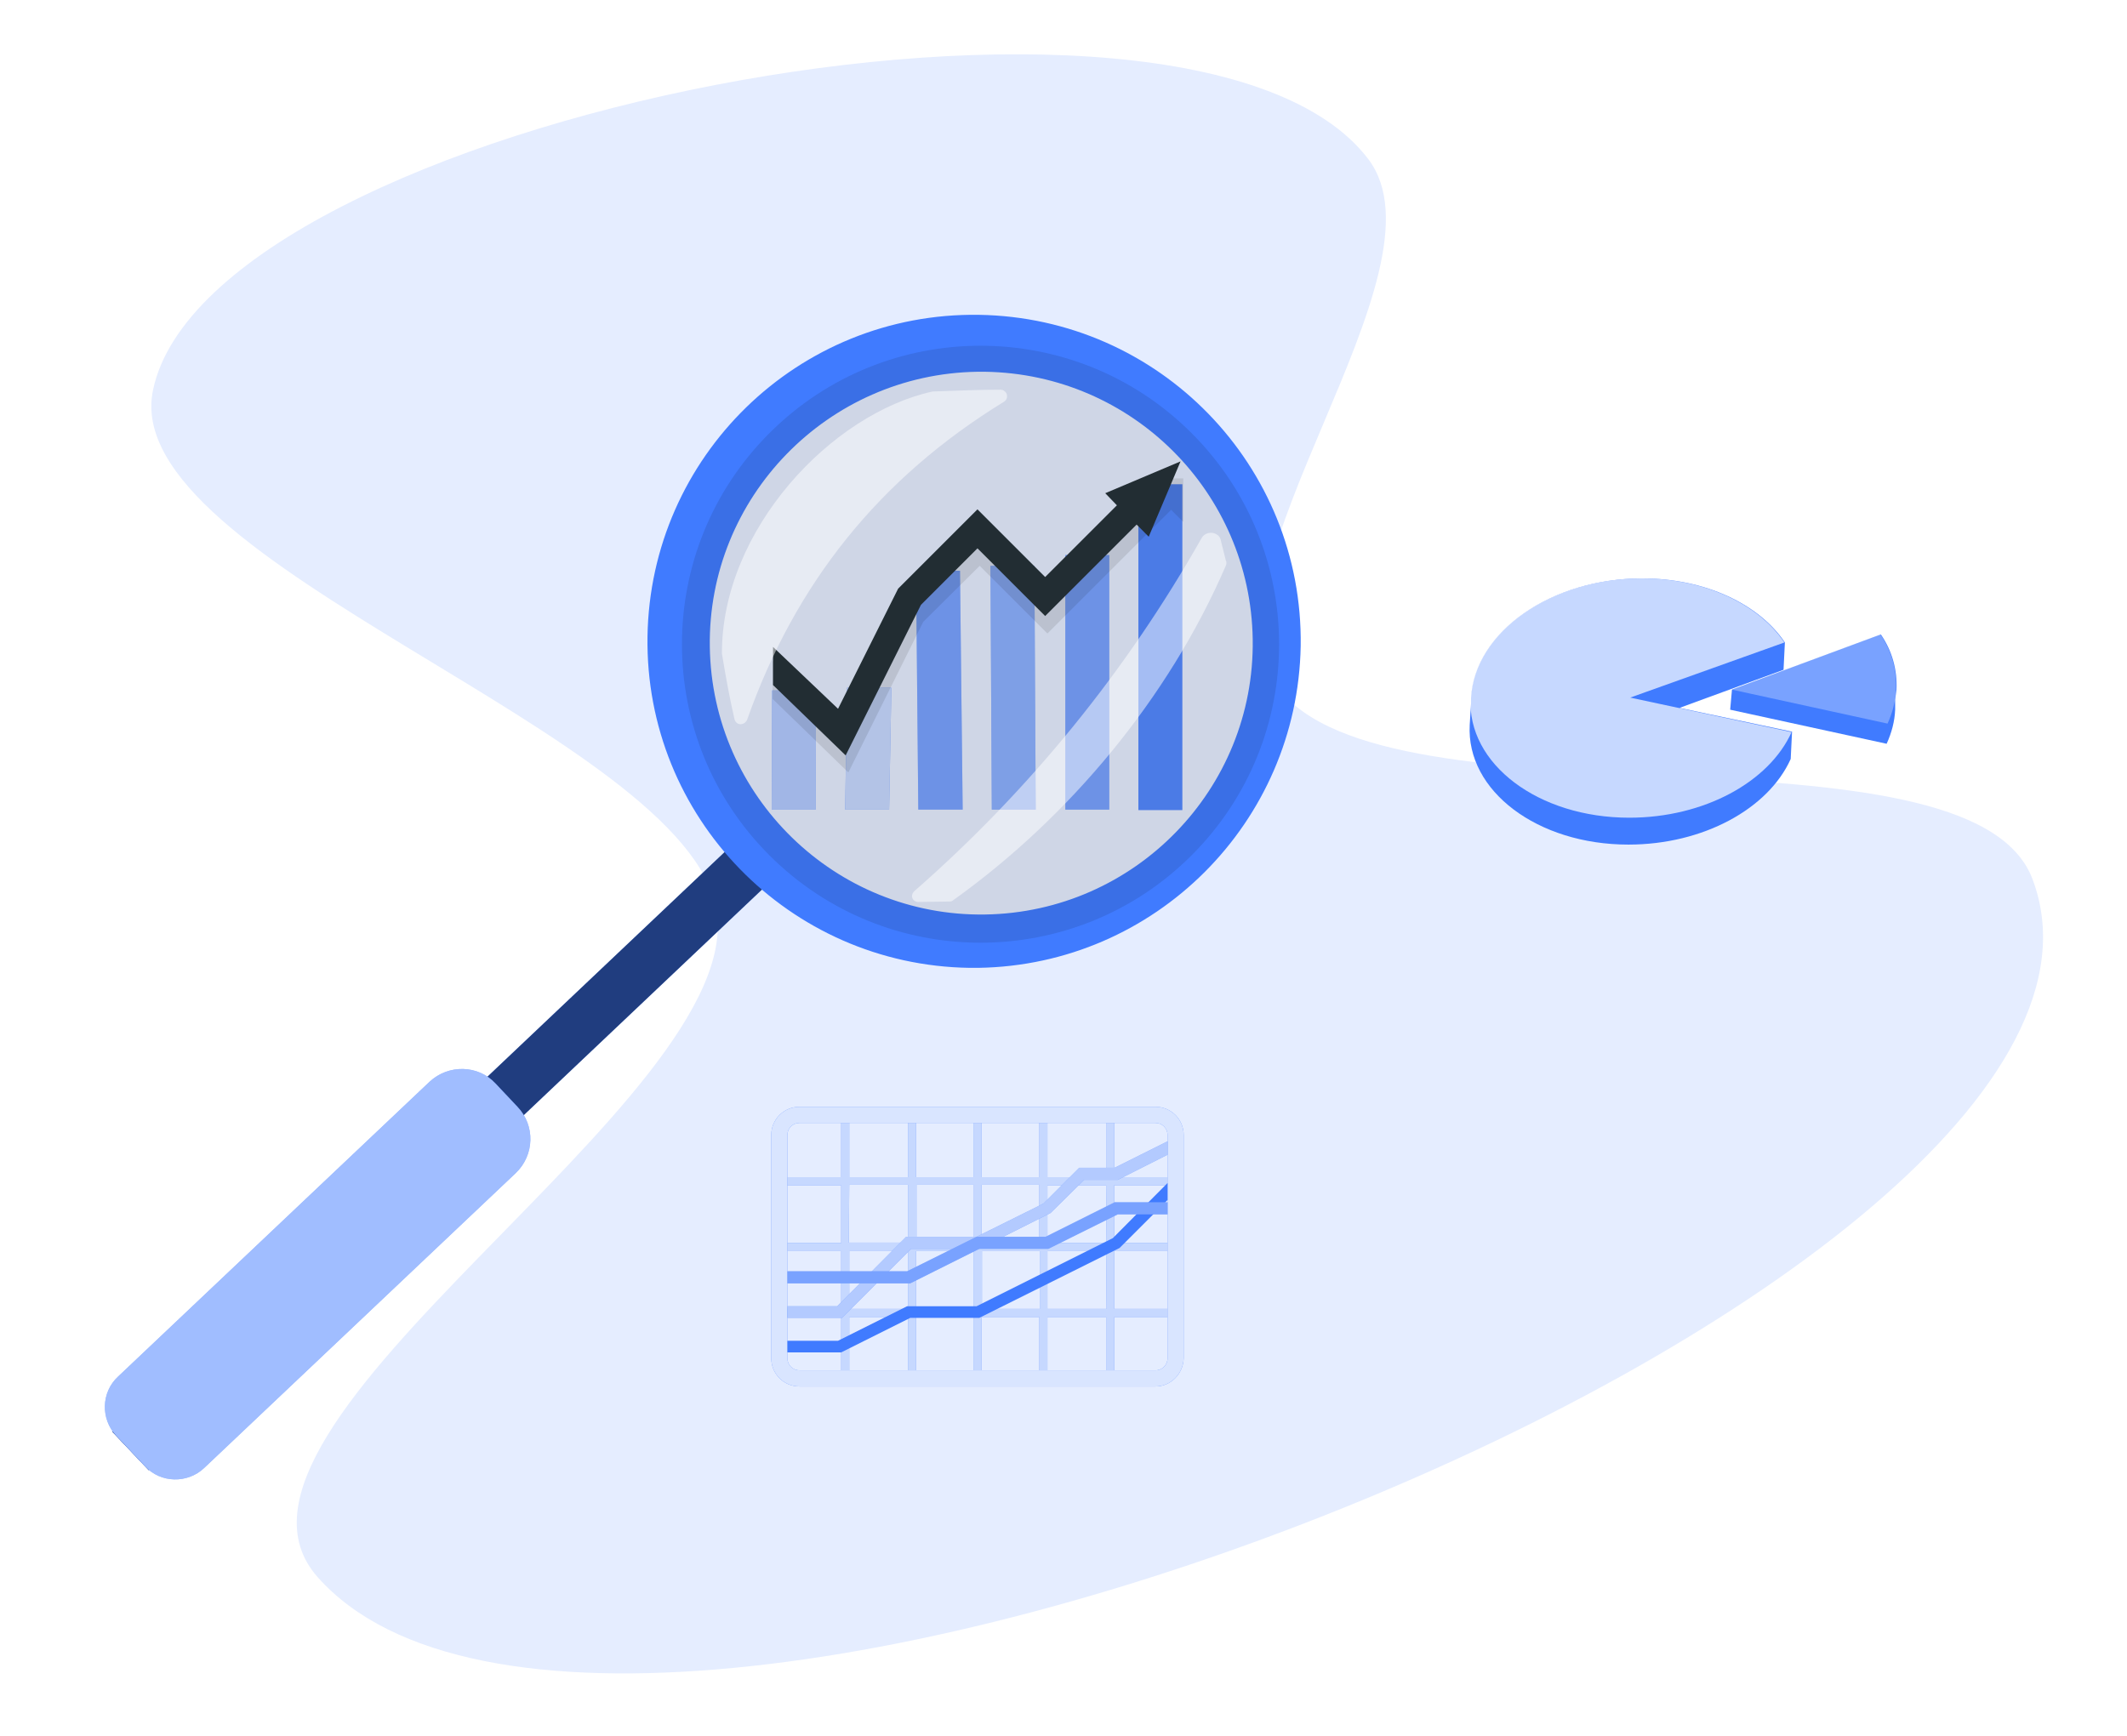<?xml version="1.0" encoding="UTF-8"?>
<svg xmlns="http://www.w3.org/2000/svg" width="294" height="240" viewBox="0 0 294 240" fill="none">
  <rect width="294" height="240" fill="white"></rect>
  <path d="M21.151 53.925C29.028 16.335 164.622 -10.333 189.137 22.009C200.952 37.613 165.105 79.175 176.598 94.991C191.468 115.418 272.246 98.609 280.927 121.518C302.226 177.62 85.372 264.858 43.898 218.047C25.25 196.982 103.456 152.086 99.036 125.844C94.936 101.375 16.087 77.969 21.151 53.925Z" fill="#E5EDFF"></path>
  <path d="M247.702 101.16L232.148 97.875L246.525 92.608L246.711 88.828C243.179 83.561 235.743 79.967 227.005 79.967C214.426 79.967 203.829 87.341 203.334 96.512C203.334 96.76 203.334 97.07 203.334 97.256C203.334 97.442 203.148 99.982 203.148 100.23C202.652 109.339 212.505 116.775 225.084 116.775C235.433 116.775 244.418 111.818 247.516 104.94L247.702 101.16Z" fill="#407BFF"></path>
  <path opacity="0.7" d="M225.332 96.45L246.648 88.828C243.116 83.561 235.68 79.967 226.943 79.967C214.363 79.967 203.767 87.341 203.271 96.512C202.776 105.621 212.628 113.057 225.208 113.057C235.556 113.057 244.541 108.1 247.64 101.222L225.332 96.45Z" fill="white"></path>
  <path d="M239.15 98.124L260.776 102.834C261.458 101.347 261.892 99.736 261.954 98.124C261.954 97.691 261.954 97.195 261.954 96.761C262.016 96.265 262.077 95.832 262.139 95.336C262.263 92.609 261.52 89.945 259.971 87.714L239.398 95.336L239.15 98.124Z" fill="#407BFF"></path>
  <path opacity="0.3" d="M260.9 100.045C261.582 98.558 262.015 96.947 262.077 95.336C262.201 92.609 261.458 89.945 259.909 87.714L239.335 95.336L260.9 100.045Z" fill="white"></path>
  <path d="M162.497 163.809V162.756H154.008V154.204H152.892V162.756H144.775V154.204H143.659V162.756H135.666V154.204H134.55V162.756H126.618V154.204H125.503V162.756H117.385V154.204H116.27V162.756H107.842V163.871H116.27V171.865H107.842V172.98H116.27V180.974H107.842V182.089H116.27V190.641H117.385V182.089H125.503V190.641H126.618V182.089H134.55V190.641H135.666V182.089H143.659V190.641H144.775V182.089H152.892V190.641H154.008V182.089H162.497V180.974H154.008V172.98H162.497V171.865H154.008V163.871H162.497V163.809ZM143.659 163.809V171.803H135.666V163.809H143.659ZM134.612 163.809V171.803H126.68V163.809H134.612ZM117.385 163.809H125.503V171.803H117.323L117.385 163.809ZM117.385 180.974V172.98H125.503V180.974H117.385ZM126.618 180.974V172.98H134.55V180.974H126.618ZM135.728 180.974V172.98H143.721V180.974H135.728ZM152.954 180.974H144.775V172.98H152.892L152.954 180.974ZM152.954 171.865H144.775V163.871H152.892L152.954 171.865Z" fill="#407BFF"></path>
  <path opacity="0.7" d="M162.497 163.809V162.756H154.008V154.204H152.892V162.756H144.775V154.204H143.659V162.756H135.666V154.204H134.55V162.756H126.618V154.204H125.503V162.756H117.385V154.204H116.27V162.756H107.842V163.871H116.27V171.865H107.842V172.98H116.27V180.974H107.842V182.089H116.27V190.641H117.385V182.089H125.503V190.641H126.618V182.089H134.55V190.641H135.666V182.089H143.659V190.641H144.775V182.089H152.892V190.641H154.008V182.089H162.497V180.974H154.008V172.98H162.497V171.865H154.008V163.871H162.497V163.809ZM143.659 163.809V171.803H135.666V163.809H143.659ZM134.612 163.809V171.803H126.68V163.809H134.612ZM117.385 163.809H125.503V171.803H117.323L117.385 163.809ZM117.385 180.974V172.98H125.503V180.974H117.385ZM126.618 180.974V172.98H134.55V180.974H126.618ZM135.728 180.974V172.98H143.721V180.974H135.728ZM152.954 180.974H144.775V172.98H152.892L152.954 180.974ZM152.954 171.865H144.775V163.871H152.892L152.954 171.865Z" fill="white"></path>
  <path d="M159.709 191.694H110.507C108.338 191.694 106.603 189.959 106.603 187.79V156.931C106.603 154.762 108.338 153.027 110.507 153.027H159.709C161.878 153.027 163.613 154.762 163.613 156.931V187.79C163.551 189.959 161.816 191.694 159.709 191.694ZM110.507 155.257C109.578 155.257 108.834 156.001 108.834 156.931V187.79C108.834 188.72 109.578 189.463 110.507 189.463H159.709C160.639 189.463 161.382 188.72 161.382 187.79V156.931C161.382 156.001 160.639 155.257 159.709 155.257H110.507Z" fill="#407BFF"></path>
  <g opacity="0.8">
    <path d="M159.709 191.694H110.507C108.338 191.694 106.603 189.959 106.603 187.79V156.931C106.603 154.762 108.338 153.027 110.507 153.027H159.709C161.878 153.027 163.613 154.762 163.613 156.931V187.79C163.551 189.959 161.816 191.694 159.709 191.694ZM110.507 155.257C109.578 155.257 108.834 156.001 108.834 156.931V187.79C108.834 188.72 109.578 189.463 110.507 189.463H159.709C160.639 189.463 161.382 188.72 161.382 187.79V156.931C161.382 156.001 160.639 155.257 159.709 155.257H110.507Z" fill="white"></path>
  </g>
  <path d="M154.071 161.454H149.175L144.218 166.411L134.985 170.997H125.256L115.713 180.602H108.835V182.213H116.395L125.938 172.67H135.357L145.209 167.713L149.857 163.127H154.504L161.383 159.657V157.798L154.071 161.454Z" fill="#407BFF"></path>
  <g opacity="0.6">
    <path d="M154.071 161.454H149.175L144.218 166.411L134.985 170.997H125.256L115.713 180.602H108.835V182.213H116.395L125.938 172.67H135.357L145.209 167.713L149.857 163.127H154.504L161.383 159.657V157.798L154.071 161.454Z" fill="white"></path>
  </g>
  <path d="M153.823 171.183L134.985 180.602H125.38L115.837 185.373H108.835V186.985H116.271L125.814 182.213H135.357L154.752 172.546L161.383 165.916V163.561L153.823 171.183Z" fill="#407BFF"></path>
  <path d="M154.071 166.225L144.528 170.996H134.985L125.38 175.768H108.835V177.441H125.814L135.357 172.669H144.9L154.504 167.898H161.383V166.225H154.071Z" fill="#407BFF"></path>
  <g opacity="0.3">
    <path d="M154.071 166.225L144.528 170.996H134.985L125.38 175.768H108.835V177.441H125.814L135.357 172.669H144.9L154.504 167.898H161.383V166.225H154.071Z" fill="white"></path>
  </g>
  <path d="M112.8 95.458H106.727L106.665 111.941H112.738L112.8 95.458Z" fill="#407BFF"></path>
  <path opacity="0.6" d="M112.8 95.458H106.727L106.665 111.941H112.738L112.8 95.458Z" fill="white"></path>
  <path d="M163.427 66.954H157.354V112.004H163.427V66.954Z" fill="#407BFF"></path>
  <g opacity="0.1">
    <path d="M163.427 66.954H157.354V112.004H163.427V66.954Z" fill="white"></path>
  </g>
  <path d="M123.208 95.088H117.074L116.826 111.943H122.898L123.208 95.088Z" fill="#407BFF"></path>
  <path opacity="0.7" d="M123.208 95.088H117.074L116.826 111.943H122.898L123.208 95.088Z" fill="white"></path>
  <path d="M153.326 76.743H147.253V111.941H153.326V76.743Z" fill="#407BFF"></path>
  <path opacity="0.3" d="M153.326 76.743H147.253V111.941H153.326V76.743Z" fill="white"></path>
  <path d="M142.976 78.233H136.903L137.089 111.943H143.162L142.976 78.233Z" fill="#407BFF"></path>
  <path opacity="0.4" d="M142.976 78.233H136.903L137.089 111.943H143.162L142.976 78.233Z" fill="white"></path>
  <path d="M132.692 78.913H126.619L126.929 111.942H133.064L132.692 78.913Z" fill="#407BFF"></path>
  <g opacity="0.3">
    <path d="M132.692 78.913H126.619L126.929 111.942H133.064L132.692 78.913Z" fill="white"></path>
  </g>
  <g opacity="0.1">
    <path d="M106.79 96.635L117.262 106.797L127.611 85.977L135.418 78.231L144.775 87.588L161.878 70.485L163.551 72.158V66.147H157.479L159.152 67.82L144.775 82.197L135.418 72.839L124.512 83.746L116.209 100.353L106.79 91.368V96.635Z" fill="black"></path>
  </g>
  <path d="M106.851 94.714L116.89 104.442L127.3 83.621L135.108 75.814L144.465 85.171L157.107 72.529L158.78 74.203L163.179 63.792L152.769 68.192L154.38 69.865L144.465 79.779L135.108 70.422L124.14 81.391L115.837 97.998L106.851 89.446V94.714Z" fill="#263238"></path>
  <path d="M104.658 113.549L15.536 197.969L20.565 203.277L109.686 118.857L104.658 113.549Z" fill="#407BFF"></path>
  <path opacity="0.5" d="M104.658 113.549L15.536 197.969L20.565 203.277L109.686 118.857L104.658 113.549Z" fill="black"></path>
  <path d="M71.281 162.198L28.214 202.972C25.922 205.141 22.203 205.079 20.035 202.724L16.069 198.511C13.9 196.218 13.962 192.5 16.317 190.331L59.384 149.556C61.986 147.14 66.076 147.202 68.493 149.804L71.529 153.027C74.008 155.629 73.884 159.719 71.281 162.198C71.344 162.198 71.344 162.198 71.281 162.198Z" fill="#407BFF"></path>
  <path opacity="0.5" d="M71.281 162.198L28.214 202.972C25.922 205.141 22.203 205.079 20.035 202.724L16.069 198.511C13.9 196.218 13.962 192.5 16.317 190.331L59.384 149.556C61.986 147.14 66.076 147.202 68.493 149.804L71.529 153.027C74.008 155.629 73.884 159.719 71.281 162.198C71.344 162.198 71.344 162.198 71.281 162.198Z" fill="white"></path>
  <path d="M135.231 133.815C134.797 133.815 134.363 133.815 133.991 133.815C109.08 133.444 89.127 112.994 89.499 88.022C89.871 63.111 110.32 43.157 135.292 43.529C160.203 43.901 180.157 64.35 179.785 89.323C179.351 113.738 159.646 133.444 135.231 133.815ZM135.107 51.399C114.41 51.709 97.802 68.75 98.112 89.447C98.422 110.144 115.463 126.751 136.16 126.441C156.857 126.132 173.464 109.091 173.154 88.394C172.845 68.068 156.485 51.709 136.16 51.399C135.788 51.399 135.416 51.399 135.107 51.399Z" fill="#407BFF"></path>
  <path opacity="0.1" d="M164.712 118.253C180.829 102.136 180.829 76.005 164.712 59.889C148.596 43.772 122.465 43.772 106.348 59.889C90.231 76.005 90.231 102.136 106.348 118.253C122.465 134.37 148.596 134.37 164.712 118.253Z" fill="black"></path>
  <path opacity="0.5" d="M128.911 54.127C114.969 57.163 99.725 73.213 99.787 90.378C100.406 94.096 100.84 96.451 101.522 99.425C101.646 99.921 102.08 100.231 102.575 100.107C102.885 100.045 103.133 99.797 103.257 99.549C109.949 80.587 121.599 66.087 138.764 55.552C139.198 55.304 139.322 54.747 139.074 54.313C138.888 54.065 138.64 53.879 138.33 53.879C135.17 53.879 132.753 54.003 128.911 54.127Z" fill="white"></path>
  <g opacity="0.5">
    <path d="M169.375 78.356C161.505 96.513 147.872 112.934 131.761 124.46C131.637 124.584 131.451 124.646 131.265 124.646L126.927 124.708C126.432 124.708 126.06 124.336 126.06 123.902C126.06 123.654 126.184 123.406 126.37 123.22C142.295 109.278 155.68 92.795 166.091 74.39C166.462 73.709 167.392 73.461 168.074 73.833C168.445 74.019 168.693 74.328 168.755 74.762C168.941 75.568 169.189 76.435 169.437 77.489C169.561 77.675 169.561 78.046 169.375 78.356Z" fill="white"></path>
  </g>
</svg>
